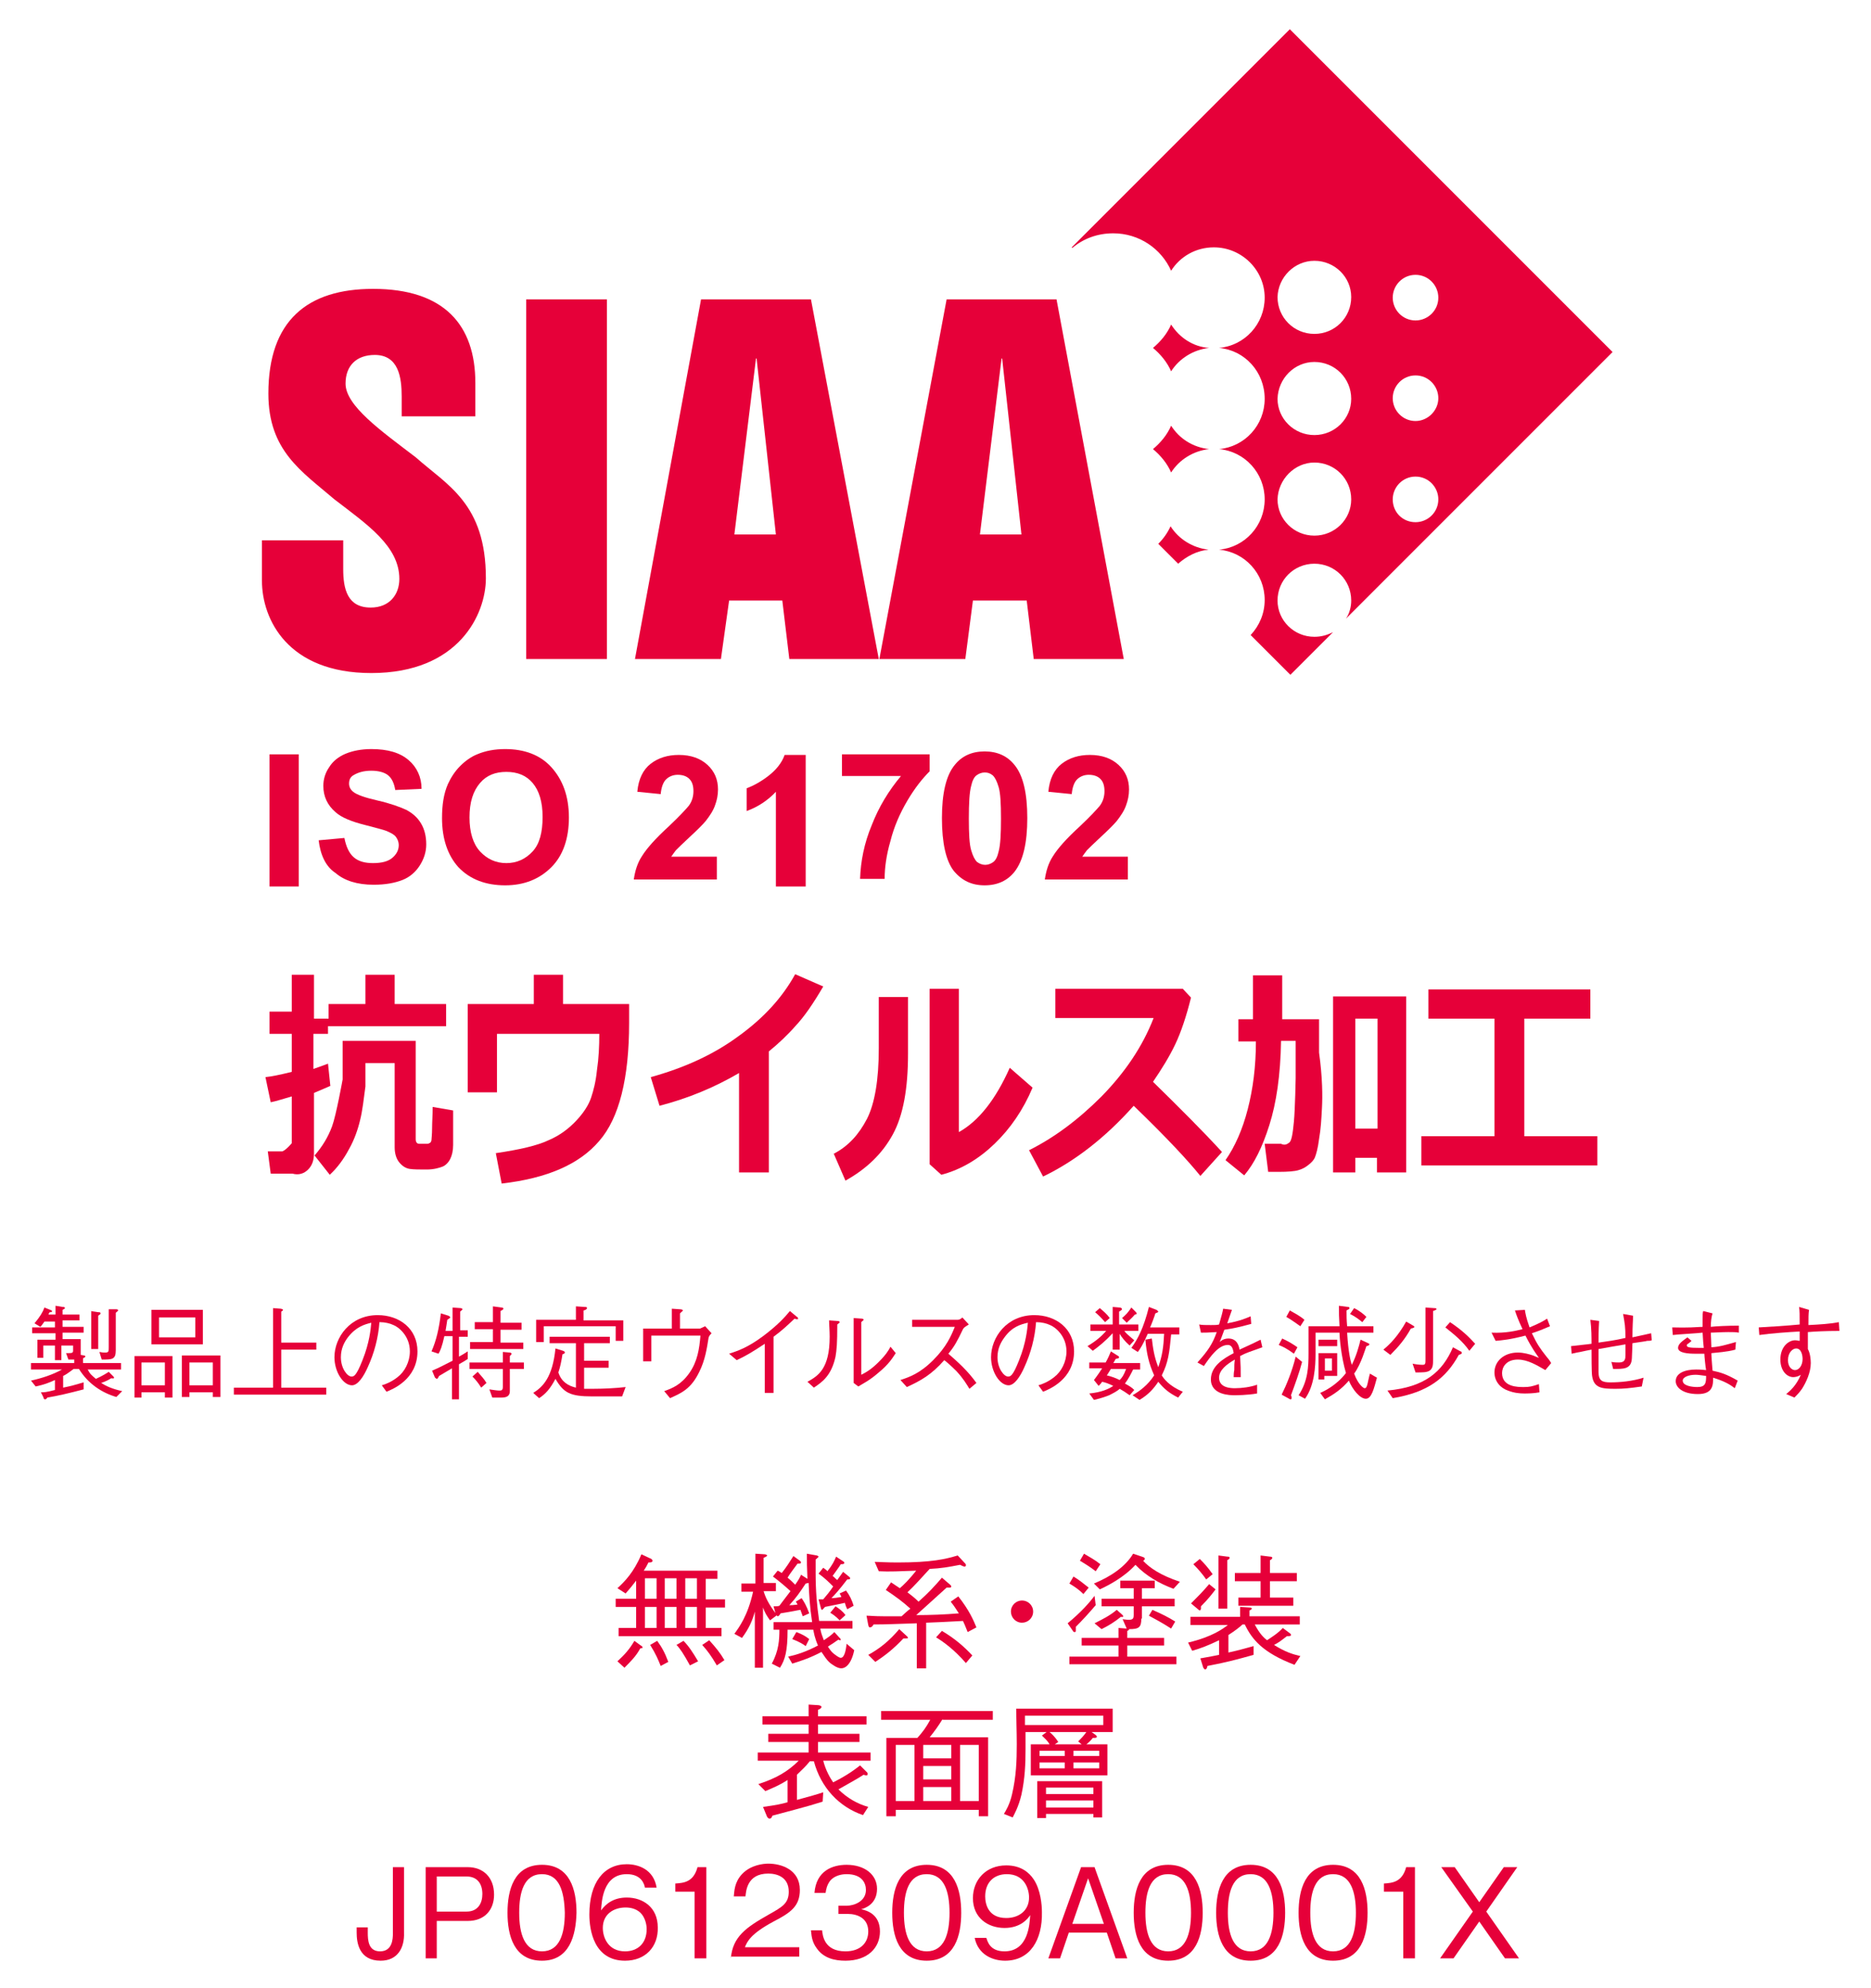 <?xml version="1.0" encoding="utf-8"?>
<!-- Generator: Adobe Illustrator 25.4.1, SVG Export Plug-In . SVG Version: 6.00 Build 0)  -->
<svg version="1.1" id="レイヤー_2" xmlns="http://www.w3.org/2000/svg" xmlns:xlink="http://www.w3.org/1999/xlink" x="0px"
	 y="0px" width="320px" height="340px" viewBox="0 0 320 340" style="enable-background:new 0 0 320 340;" xml:space="preserve">
<style type="text/css">
	.st0{fill:#E60039;}
	.st1{fill:#231815;}
	.st2{fill:url(#SVGID_1_);}
	.st3{fill:url(#SVGID_00000062187801599042673690000011279406365161925285_);}
	.st4{fill:url(#SVGID_00000067917565814469536640000001772806100942950017_);}
	.st5{fill:#FFFFFF;}
	.st6{fill:#B1B6B8;}
	.st7{fill:url(#SVGID_00000012473131123818538200000017920917290514733465_);}
	.st8{fill:url(#SVGID_00000153670297082182586580000000092142468817295526_);}
	.st9{fill:url(#SVGID_00000093880911053886871610000002576460221244111780_);}
	.st10{opacity:0.5;}
	.st11{fill:none;stroke:#231815;stroke-width:2.336;stroke-dasharray:6.339,4.754;}
	.st12{fill:none;stroke:#231815;stroke-width:2.336;stroke-dasharray:6.339,4.754;}
	.st13{fill:none;stroke:#231815;stroke-width:2.336;stroke-dasharray:6.338,4.753;}
	.st14{fill:none;stroke:#EA5550;stroke-width:3.417;}
	.st15{fill:#EA5550;}
	.st16{fill:#E50012;}
</style>
<g>
	<g>
		<g>
			<path class="st0" d="M46.1,151.6V129h5v22.6H46.1z"/>
			<path class="st0" d="M54.5,143.7l4.4-0.4c0.3,1.5,0.8,2.6,1.6,3.3c0.8,0.7,1.9,1,3.3,1c1.5,0,2.6-0.3,3.3-0.9
				c0.7-0.6,1.1-1.3,1.1-2.2c0-0.5-0.2-1-0.5-1.4c-0.3-0.4-0.9-0.7-1.6-1c-0.5-0.2-1.7-0.5-3.6-1c-2.4-0.6-4.1-1.3-5.1-2.2
				c-1.4-1.2-2.1-2.7-2.1-4.5c0-1.1,0.3-2.2,1-3.2c0.6-1,1.6-1.8,2.8-2.3c1.2-0.5,2.7-0.8,4.4-0.8c2.8,0,4.9,0.6,6.4,1.9
				c1.4,1.2,2.2,2.9,2.2,4.9l-4.5,0.2c-0.2-1.2-0.6-2-1.2-2.5c-0.6-0.5-1.6-0.8-2.9-0.8c-1.3,0-2.3,0.3-3.1,0.8
				c-0.5,0.3-0.7,0.8-0.7,1.4c0,0.5,0.2,1,0.7,1.4c0.6,0.5,2,1,4.2,1.5c2.2,0.5,3.8,1.1,4.9,1.6c1.1,0.6,1.9,1.3,2.5,2.3
				c0.6,1,0.9,2.2,0.9,3.6c0,1.3-0.4,2.5-1.1,3.6c-0.7,1.1-1.7,2-3,2.5c-1.3,0.5-2.9,0.8-4.9,0.8c-2.8,0-5-0.7-6.5-2
				C55.7,148.2,54.8,146.2,54.5,143.7z"/>
			<path class="st0" d="M75.6,139.9c0-2.3,0.3-4.2,1-5.8c0.5-1.1,1.2-2.2,2.1-3.1c0.9-0.9,1.9-1.6,2.9-2c1.4-0.6,3-0.9,4.8-0.9
				c3.3,0,6,1,7.9,3.1s3,4.9,3,8.6c0,3.6-1,6.5-3,8.5c-2,2-4.6,3.1-7.9,3.1c-3.3,0-6-1-8-3.1C76.6,146.3,75.6,143.5,75.6,139.9z
				 M80.3,139.8c0,2.5,0.6,4.5,1.8,5.8c1.2,1.3,2.7,2,4.5,2s3.3-0.7,4.5-2c1.2-1.3,1.7-3.3,1.7-5.9c0-2.6-0.6-4.5-1.7-5.8
				c-1.1-1.3-2.6-1.9-4.5-1.9c-1.9,0-3.4,0.6-4.5,1.9C80.9,135.3,80.3,137.2,80.3,139.8z"/>
			<path class="st0" d="M122.6,146.6v3.8h-14.2c0.2-1.4,0.6-2.8,1.4-4c0.8-1.3,2.3-3,4.6-5.1c1.8-1.7,2.9-2.9,3.4-3.5
				c0.6-0.8,0.8-1.7,0.8-2.5c0-0.9-0.2-1.6-0.7-2.1c-0.5-0.5-1.2-0.7-2-0.7c-0.8,0-1.5,0.3-2,0.8c-0.5,0.5-0.8,1.4-0.9,2.5l-4-0.4
				c0.2-2.2,1-3.8,2.3-4.8c1.3-1,2.9-1.5,4.8-1.5c2.1,0,3.7,0.6,4.9,1.7c1.2,1.1,1.8,2.5,1.8,4.2c0,1-0.2,1.9-0.5,2.7
				c-0.3,0.9-0.9,1.8-1.6,2.7c-0.5,0.6-1.4,1.5-2.7,2.7c-1.3,1.2-2.1,2-2.4,2.3c-0.3,0.4-0.6,0.8-0.8,1.1H122.6z"/>
			<path class="st0" d="M137.7,151.6h-5v-16.2c-1.4,1.5-3.1,2.6-5,3.3v-3.9c1.1-0.4,2.4-1.1,3.7-2.1c1.3-1,2.3-2.2,2.8-3.6h3.6
				V151.6z"/>
			<path class="st0" d="M144,132.8V129H159v2.9c-1.2,1.2-2.5,2.8-3.8,5c-1.3,2.2-2.3,4.5-2.9,6.9c-0.7,2.4-1,4.6-1,6.5h-4.2
				c0.1-3,0.7-6.1,2-9.2c1.2-3.1,2.9-5.9,5-8.4H144z"/>
			<path class="st0" d="M168.4,128.5c2.2,0,3.9,0.8,5.1,2.3c1.5,1.8,2.2,4.9,2.2,9.1c0,4.2-0.7,7.3-2.2,9.2
				c-1.2,1.5-2.9,2.3-5.1,2.3c-2.2,0-3.9-0.8-5.3-2.5c-1.3-1.7-2-4.7-2-9c0-4.2,0.7-7.3,2.2-9.1
				C164.5,129.3,166.2,128.5,168.4,128.5z M168.4,132.1c-0.5,0-1,0.2-1.4,0.5c-0.4,0.3-0.7,0.9-0.9,1.8c-0.3,1.1-0.4,3-0.4,5.6
				s0.1,4.4,0.4,5.4c0.3,1,0.6,1.6,1,2c0.4,0.3,0.9,0.5,1.4,0.5c0.5,0,1-0.2,1.4-0.5c0.4-0.3,0.7-0.9,0.9-1.8c0.3-1.1,0.4-3,0.4-5.6
				s-0.1-4.4-0.4-5.4c-0.3-1-0.6-1.6-1-2C169.3,132.2,168.9,132.1,168.4,132.1z"/>
			<path class="st0" d="M192.9,146.6v3.8h-14.2c0.2-1.4,0.6-2.8,1.4-4c0.8-1.3,2.3-3,4.6-5.1c1.8-1.7,2.9-2.9,3.4-3.5
				c0.6-0.8,0.8-1.7,0.8-2.5c0-0.9-0.2-1.6-0.7-2.1c-0.5-0.5-1.2-0.7-2-0.7c-0.8,0-1.5,0.3-2,0.8c-0.5,0.5-0.8,1.4-0.9,2.5l-4-0.4
				c0.2-2.2,1-3.8,2.3-4.8c1.3-1,2.9-1.5,4.8-1.5c2.1,0,3.7,0.6,4.9,1.7c1.2,1.1,1.8,2.5,1.8,4.2c0,1-0.2,1.9-0.5,2.7
				c-0.3,0.9-0.9,1.8-1.6,2.7c-0.5,0.6-1.4,1.5-2.7,2.7c-1.3,1.2-2.1,2-2.4,2.3c-0.3,0.4-0.6,0.8-0.8,1.1H192.9z"/>
		</g>
		<g>
			<path class="st0" d="M76.2,175.5H56.1v1.3h-2.5v6c0,0,2-0.7,2.5-0.9l0.4,3.8c-0.7,0.3-1.6,0.7-2.8,1.2v10.3c0,1.2-0.3,2.1-1,2.8
				s-1.6,1-2.7,0.7h-3.7l-0.5-3.8h2.5c0.7-0.3,1.6-1.4,1.6-1.4v-8c-1.4,0.4-2.6,0.8-3.6,1l-0.9-4.3c1-0.1,2.5-0.4,4.5-0.9v-6.5h-3.8
				v-3.8h3.8v-6.3h3.8v7.5h2.5v-2.5h6.3v-5h5v5h8.8V175.5z M77.5,195.8c0,1-0.2,1.8-0.5,2.4c-0.3,0.6-0.8,1.1-1.3,1.3
				S74.2,200,73,200c-1.3,0-2.2,0-2.9-0.1c-0.7-0.1-1.3-0.5-1.8-1.1c-0.5-0.6-0.8-1.5-0.8-2.6v-14.4h-5v4c-0.3,2.2-0.5,4.1-0.9,5.7
				c-0.4,1.7-1,3.4-1.9,5c-0.9,1.7-2,3.2-3.3,4.4l-2.6-3.3c1.3-1.5,2.3-3.1,3-5s1.8-8,1.8-8V178h12.5v16.8c0,0.5,0.2,0.8,0.6,0.8
				h1.4c0.2,0,0.3-0.1,0.5-0.2c0.1-0.1,0.2-0.3,0.2-0.5c0-0.2,0.1-0.9,0.1-1.9c0-1.1,0.1-2.3,0.1-3.7l3.5,0.6V195.8z"/>
			<path class="st0" d="M107.6,174.9c0,9.5-1.7,16.3-5.1,20.2c-3.4,4-8.9,6.4-16.7,7.3l-1-5.2c4.1-0.6,7.1-1.3,9-2.2
				c1.9-0.8,3.5-2,4.8-3.4c1.3-1.4,2.1-2.7,2.5-3.9s0.8-2.7,1-4.7c0.3-2,0.4-4.1,0.4-6.2H85v10h-5v-15.1h11.3v-5h5v5h11.3V174.9z"/>
			<path class="st0" d="M131.4,200.5h-5v-17c-4.1,2.4-8.6,4.3-13.6,5.6l-1.5-4.9c5.8-1.6,10.8-3.9,15-7c4.3-3.1,7.5-6.6,9.7-10.6
				l4.8,2.1c-1.7,2.9-3.2,5.1-4.7,6.7c-1.4,1.6-3,3.1-4.6,4.4V200.5z"/>
			<path class="st0" d="M155.3,180.2c0,5.9-0.8,10.5-2.6,13.8c-1.8,3.3-4.5,5.9-8.1,7.9l-2-4.6c2.5-1.3,4.3-3.3,5.7-6
				c1.3-2.6,2-6.6,2-12v-8.8h5V180.2z M176.6,186c-1.6,3.8-3.8,7-6.5,9.6c-2.7,2.6-5.7,4.4-9.1,5.3l-2-1.8v-30h5v24.5
				c3.4-1.9,6.3-5.6,8.7-11L176.6,186z"/>
			<path class="st0" d="M209,197l-3.7,4.1c-2-2.5-5.7-6.5-11.4-12c-4.9,5.5-10.1,9.5-15.5,12.1l-2.4-4.5c4.2-2.1,8.3-5.1,12.4-9.2
				c4-4.1,7-8.5,8.9-13.4l-16.8,0v-5h21.8l1.4,1.5c-0.8,3.2-1.7,5.9-2.7,8c-1,2.1-2.3,4.2-3.8,6.4C201.8,189.5,205.8,193.5,209,197z
				"/>
			<path class="st0" d="M219.1,178c-0.1,5.9-0.8,10.6-2,14.4c-1.2,3.8-2.6,6.6-4.3,8.6l-3.2-2.6c1.6-2.3,2.9-5.2,3.8-8.7
				s1.4-7.3,1.4-11.6h-3v-3.8h2.5v-7.5h5v7.5h6.3v5.7c0.6,4.3,0.6,7.5,0.5,9.4c-0.1,2-0.2,3.7-0.5,5.4c-0.2,1.6-0.5,2.6-0.7,3.1
				c-0.2,0.5-0.6,0.9-1.1,1.3c-0.5,0.4-1,0.7-1.7,0.9c-0.6,0.2-1.8,0.3-3.4,0.3c-0.5,0-1.1,0-1.8,0l-0.6-4.8h2.8
				c0.6,0.3,1,0.1,1.4-0.2c0.4-0.3,0.6-1.5,0.8-3.6c0.2-2.1,0.3-7.4,0.3-7.4V178H219.1z M235.6,198h-3.8v2.5h-3.8v-30.1h12.5v30.1
				h-5V198z M231.8,193h3.8v-18.8h-3.8V193z"/>
			<path class="st0" d="M273.2,199.3h-30.1v-5h12.5v-20.1h-11.3v-5H272v5h-11.3v20.1h12.5V199.3z"/>
		</g>
		<g>
			<path class="st0" d="M200.3,72.8c-0.7,1.6-1.8,2.9-3.1,4c1.3,1.1,2.4,2.4,3.1,4c1.4-2.2,3.8-3.7,6.5-4
				C204,76.5,201.7,75,200.3,72.8z"/>
			<path class="st0" d="M206.7,94c-2.7-0.3-5.1-1.8-6.5-4c-0.5,1.1-1.2,2.1-2.1,3l3.4,3.4C203,95.1,204.7,94.2,206.7,94z"/>
			<path class="st0" d="M200.3,55.5c-0.7,1.6-1.8,2.9-3.1,4c1.3,1.1,2.4,2.4,3.1,4c1.4-2.2,3.8-3.7,6.5-4
				C204,59.3,201.7,57.7,200.3,55.5z"/>
			<path class="st0" d="M224.8,79.1c3.5,0,6.3,2.8,6.3,6.3c0,3.4-2.8,6.2-6.3,6.2c-3.5,0-6.3-2.8-6.3-6.2
				C218.6,82,221.4,79.1,224.8,79.1z M224.8,61.9c3.5,0,6.3,2.8,6.3,6.3c0,3.4-2.8,6.2-6.3,6.2c-3.5,0-6.3-2.8-6.3-6.2
				C218.6,64.7,221.4,61.9,224.8,61.9z M224.8,44.6c3.5,0,6.3,2.8,6.3,6.2c0,3.5-2.8,6.3-6.3,6.3c-3.5,0-6.3-2.8-6.3-6.3
				C218.6,47.4,221.4,44.6,224.8,44.6z M242.1,81.5c2.2,0,3.9,1.8,3.9,3.9c0,2.2-1.8,3.9-3.9,3.9c-2.2,0-3.9-1.7-3.9-3.9
				C238.2,83.3,239.9,81.5,242.1,81.5z M242.1,64.2c2.2,0,3.9,1.8,3.9,3.9c0,2.1-1.8,3.9-3.9,3.9c-2.2,0-3.9-1.8-3.9-3.9
				C238.2,66,239.9,64.2,242.1,64.2z M242.1,47c2.2,0,3.9,1.8,3.9,3.9c0,2.2-1.8,3.9-3.9,3.9c-2.2,0-3.9-1.8-3.9-3.9
				C238.2,48.8,239.9,47,242.1,47z M224.8,108.9c-3.5,0-6.3-2.8-6.3-6.2c0-3.5,2.8-6.3,6.3-6.3c3.5,0,6.3,2.8,6.3,6.3
				c0,1.1-0.3,2.2-0.9,3.1l45.6-45.6L220.6,5l-37.3,37.3c0,0,0,0,0.1,0.1c1.9-1.6,4.3-2.5,7-2.5c4.4,0,8.2,2.6,9.9,6.4
				c1.5-2.4,4.2-4,7.3-4c4.8,0,8.7,3.9,8.7,8.6c0,4.5-3.4,8.2-7.8,8.6c4.4,0.4,7.8,4.1,7.8,8.7c0,4.5-3.4,8.2-7.8,8.6
				c4.4,0.4,7.8,4.1,7.8,8.6c0,4.5-3.4,8.2-7.8,8.6c4.4,0.4,7.8,4.1,7.8,8.6c0,2.3-0.9,4.4-2.4,6l6.8,6.8l7.3-7.3
				C227,108.6,226,108.9,224.8,108.9z"/>
			<g>
				<path class="st0" d="M58.7,92.6v4.7c0,3.4,0.7,6.6,4.7,6.6c3.2,0,4.9-2.2,4.9-4.9c0-5.6-5.5-9.3-11.1-13.6
					c-5.6-4.8-11.3-8.3-11.3-18.1c0-12.5,6.7-17.9,17.9-17.9c12.2,0,17.5,6.2,17.5,16.1v5.7H68.7v-3.4c0-3.2-0.5-7.1-4.6-7.1
					c-3.1,0-5,1.8-5,4.9c0,3.8,6.1,8.1,12,12.6c5.4,4.8,12,7.9,12,20.7c0,6.1-4.6,16.2-19.6,16.2c-14.3,0-18.7-9.2-18.7-15.8v-6.9
					H58.7z"/>
				<rect x="90" y="51.2" class="st0" width="13.8" height="61.5"/>
				<path class="st0" d="M125.6,91.4h7.1l-3.3-30.1h-0.1L125.6,91.4z M119.9,51.2h18.8l11.6,61.5h-15.3l-1.2-10h-9.1l-1.4,10h-14.7
					L119.9,51.2z"/>
				<path class="st0" d="M167.6,91.4h7.1l-3.3-30.1h-0.1L167.6,91.4z M161.9,51.2h18.8l11.5,61.5h-15.4l-1.2-10h-9.2l-1.3,10h-14.7
					L161.9,51.2z"/>
			</g>
		</g>
	</g>
	<g>
		<path class="st0" d="M120.7,274.8v3.6h2.7v1.4h-17.6v-1.4h3v-3.6h-3.5v-1.4h3.5v-3.1c-0.6,0.8-1.1,1.4-1.8,2.2l-1.4-0.9
			c1.2-1.1,2.8-2.7,4.1-5.8l1.5,0.7c0.1,0,0.4,0.2,0.4,0.4c0,0.3-0.4,0.3-0.7,0.3c-0.3,0.6-0.4,0.8-0.8,1.4h12.6v1.4h-2v3.5h3.3v1.4
			H120.7z M109.5,281.9c-0.7,1.3-1.6,2.2-2.7,3.3l-1.2-1.1c1.2-1.1,2.1-2.1,2.9-3.5l1.1,0.8c0.2,0.1,0.3,0.2,0.3,0.4
			C110,281.8,109.9,281.8,109.5,281.9z M112.3,269.9h-2v3.5h2V269.9z M112.3,274.8h-2v3.6h2V274.8z M113,284.9c-0.4-1-0.8-2-1.8-3.6
			l1.2-0.7c0.8,1.1,1.3,2,1.9,3.6L113,284.9z M115.7,269.9h-2v3.5h2V269.9z M115.7,274.8h-2v3.6h2V274.8z M118,284.8
			c-1.1-2-1.7-2.9-2.3-3.5l1.2-0.7c0.9,0.9,1.6,2,2.5,3.5L118,284.8z M119.2,269.9h-2v3.5h2V269.9z M119.2,274.8h-2v3.6h2V274.8z
			 M122.6,284.8c-1-1.7-1.6-2.5-2.5-3.5l1.2-0.8c1.1,1.2,1.9,2.2,2.6,3.4L122.6,284.8z"/>
		<path class="st0" d="M131.7,277.1c-0.5-0.7-0.9-1.3-1.2-2.2v10.3h-1.4v-9.6c-0.4,1.5-1,2.9-2.2,4.5l-1.3-0.7
			c0.8-1.1,2.3-3.1,3.2-7.2h-2v-1.4h2.4v-5.1l1.6,0.1c0.1,0,0.4,0.1,0.4,0.2c0,0.1-0.1,0.2-0.6,0.4v4.3h2.1v1.4h-2.1
			c0.3,1,0.8,2.2,2.3,4.1L131.7,277.1z M143.9,285.3c-0.7,0-1.5-0.6-1.9-0.9c-0.7-0.6-1-1.2-1.5-1.9c-1.9,1-3.4,1.5-5,2l-0.7-1.2
			c1.4-0.3,3-0.8,5.1-1.9c-0.6-1.4-0.7-2.2-0.8-2.7h-4.4c0,3.6-0.4,5.1-1.3,6.5l-1.4-0.7c1.2-2.2,1.3-4.1,1.3-5.8h-1v-1.3h6.6
			c-0.4-2.6-0.5-4.5-0.6-6.7c-0.2,0-0.3,0.1-0.5,0.1c-1,1.5-1.6,2.4-2.8,3.7c0.4,0,0.6,0,1.4-0.1c-0.1-0.2-0.2-0.4-0.3-0.5l1-0.6
			c0.4,0.6,0.8,1.2,1.3,2.6l-1.1,0.5c-0.1-0.2-0.1-0.3-0.4-1.1c-0.7,0.1-0.9,0.2-3.4,0.6c-0.1,0.2-0.3,0.5-0.5,0.5
			c-0.1,0-0.2-0.3-0.3-0.3l-0.4-1.4c0.6,0,0.7,0,1-0.1c0.4-0.5,0.5-0.7,1.9-2.5c-1.2-1.1-2.2-1.9-3-2.5l0.8-1
			c0.3,0.1,0.5,0.3,0.7,0.4c0.8-1,1.3-1.8,2-2.9l1.1,0.8c0.1,0.1,0.2,0.2,0.2,0.3c0,0.2-0.3,0.2-0.6,0.2c-0.5,0.7-1.3,1.7-1.7,2.4
			c0.4,0.3,0.9,0.8,1.3,1.2c0.5-0.7,0.8-1.2,1-1.7l1.1,0.7c-0.1-2.3-0.1-2.6-0.1-4.3l1.7,0.3c0.3,0.1,0.3,0.2,0.3,0.2
			c0,0.1-0.3,0.3-0.5,0.5c0,0.6,0,1.4,0,2.3c0,3,0.2,5.4,0.6,8.2h5.7v1.3h-5.5c0.1,0.7,0.3,1.2,0.6,2c0.9-0.6,1.3-0.9,1.8-1.4l1,1.1
			c0,0,0.1,0.1,0.1,0.2c0,0.1-0.1,0.1-0.1,0.1c-0.1,0-0.1,0-0.3-0.1c-0.2,0.1-1,0.7-1.2,0.8c-0.2,0.1-0.3,0.2-0.6,0.4
			c0.3,0.4,0.5,0.8,1,1.2c0.4,0.3,0.9,0.7,1.2,0.7c0.7,0,0.9-1.6,1-2.4l1.3,1.1C145.6,284.6,144.6,285.3,143.9,285.3z M137.8,281.5
			c-0.4-0.3-1-0.7-2.3-1.2l0.7-1.2c1.1,0.4,1.7,0.8,2.2,1.2L137.8,281.5z M144.9,275.2c-0.2-0.4-0.3-0.7-0.4-1.1
			c-1.3,0.3-2,0.4-3.4,0.7c-0.3,0.3-0.4,0.5-0.5,0.5c-0.1,0-0.2-0.2-0.2-0.3l-0.4-1.5c0.4,0,0.5,0,0.8,0c0.6-0.7,1.1-1.3,1.7-2.2
			c-0.7-0.7-1.4-1.4-2.5-2.2l0.8-1c0.5,0.4,0.6,0.4,0.7,0.6c0.9-1.1,1.2-1.8,1.5-2.5l1.2,0.8c0.2,0.1,0.2,0.2,0.2,0.3
			c0,0.1-0.1,0.2-0.6,0.2c-0.3,0.5-0.9,1.3-1.4,2c0.4,0.3,0.4,0.4,0.8,0.7c0.3-0.4,0.4-0.6,1-1.4l1.1,0.9c0,0,0.1,0.1,0.1,0.2
			c0,0.2-0.2,0.2-0.5,0.2c-1.3,1.7-2.1,2.6-2.7,3.2c0.6,0,1-0.1,1.7-0.2c-0.1-0.3-0.2-0.4-0.3-0.6l1.1-0.5c0.6,0.8,1,1.6,1.3,2.6
			L144.9,275.2z M143.6,277.1c-0.2-0.2-0.6-0.7-1.6-1.3l0.9-1.1c0.5,0.3,1.2,0.8,1.7,1.5L143.6,277.1z"/>
		<path class="st0" d="M165.5,279.1c-0.4-1-0.6-1.5-0.8-1.9c-1.7,0.1-5.9,0.3-6.3,0.3v7.8h-1.6v-7.7c-3.6,0.1-5,0.2-7.4,0.2
			c-0.1,0.2-0.3,0.5-0.6,0.5c-0.2,0-0.2-0.1-0.3-0.4l-0.3-1.6c0.6,0,1.3,0.1,2.9,0.1c0.9,0,2.5,0,3.1,0c0.2-0.2,1.2-1.1,1.5-1.3
			c-1.2-1.1-2.4-2-4.2-3.2l0.9-1.3c0,0,1.5,1,1.5,1c0.7-0.6,1.6-1.5,2.8-3c-2.9,0.1-4.5,0.2-6.4,0.1l-0.7-1.6c0.8,0,2,0.1,3.9,0.1
			c5.9,0,8.3-0.6,10.3-1.2l1.3,1.4c0.1,0.1,0.1,0.2,0.1,0.3c0,0.1-0.1,0.2-0.2,0.2c-0.2,0-0.4-0.1-0.8-0.3c-2.1,0.4-3.2,0.6-5.2,0.7
			c-1.3,1.4-2.6,2.9-3.8,4c0.4,0.3,1.2,0.9,1.9,1.6c1.7-1.5,2.7-2.6,4-4.1l1.4,1.2c0.1,0.1,0.2,0.2,0.2,0.3c0,0.2-0.2,0.2-0.4,0.2
			c-0.1,0-0.2,0-0.4,0c-0.8,0.7-4.5,4.1-5.2,4.7c2.4,0,4.9-0.1,7.3-0.3c-0.3-0.4-0.6-1-1.4-2l1.3-0.9c1.9,2.4,2.6,4.1,3.1,5.3
			L165.5,279.1z M154.5,280.2c-1.7,1.8-3.1,2.9-4.8,4l-1.2-1.2c2-1.1,3.6-2.4,5.3-4.4l1.3,1.2c0.1,0.1,0.2,0.2,0.2,0.3
			C155.3,280.2,154.8,280.2,154.5,280.2z M165.2,284.4c-2-2.3-3.8-3.6-5.1-4.4l1-1.1c2.2,1.3,3.8,2.7,5.2,4.2L165.2,284.4z"/>
		<path class="st0" d="M176.7,275.6c0,1.1-0.9,1.9-1.9,1.9c-1.1,0-1.9-0.9-1.9-1.9c0-1.1,0.9-1.9,1.9-1.9
			C175.8,273.7,176.7,274.5,176.7,275.6z"/>
		<path class="st0" d="M187.4,274.5c-1.2,1.4-2.2,2.5-3.4,3.7c0,0.3,0,0.5,0,0.6c0,0.2,0,0.3-0.2,0.3c-0.1,0-0.2,0-0.3-0.2l-0.9-1.3
			c2.3-1.9,3.7-3.5,4.6-4.7L187.4,274.5z M195.2,276.8c0,1.5-0.4,1.8-2.1,1.8c0,0.2-0.1,0.2-0.3,0.3v1.2h6.3v1.3h-6.3v1.9h8.4v1.3
			h-18.3v-1.3h8.4v-1.9h-6.3v-1.3h6.3v-1.7l1.4,0.1l-0.7-1.6c0.7,0.1,0.9,0.1,1.1,0.1c0.7,0,0.8-0.3,0.8-0.8v-1.5h-5.5v-1.3h5.5
			v-1.8h-2.3v-1.3h5.9v1.3h-2.2v1.8h5.6v1.3h-5.6V276.8z M183.6,269.6c1,0.6,1.7,1.2,2.6,1.9l-0.9,1.1c-0.7-0.7-1.4-1.2-2.4-1.8
			L183.6,269.6z M185.4,265.7c1,0.6,1.8,1,2.8,1.8l-0.8,1.2c-0.9-0.7-1.7-1.2-2.7-1.8L185.4,265.7z M187.1,270.8
			c2.9-1.2,5.4-2.9,6.7-5.1l1.5,0.5c0.2,0.1,0.5,0.1,0.5,0.4c0,0.1-0.2,0.3-0.3,0.3c1.1,1.2,3,2.5,6.3,3.6l-1.1,1.2
			c-2.4-0.9-4.7-2.2-6.5-4.1c-2,2.2-4.8,3.6-6.1,4.2L187.1,270.8z M187.2,277.6c1.4-0.7,2.6-1.3,3.8-2.3l0.9,0.8
			c0.1,0.1,0.2,0.2,0.2,0.3c0,0.2-0.3,0.1-0.4,0.1c-1.1,0.9-2.1,1.5-3.3,2.1L187.2,277.6z M197.1,275.3c1.6,0.7,2.8,1.3,3.9,2
			l-0.7,1.2c-1.7-1.1-2.9-1.7-3.8-2.2L197.1,275.3z"/>
		<path class="st0" d="M214.6,277.8c0.9,1.7,1.6,2.3,2.1,2.7c0.6-0.4,1.9-1.2,2.7-2.1l1.2,0.9c0,0,0.2,0.1,0.2,0.3
			c0,0.2-0.3,0.2-0.7,0.2c-0.9,0.7-1.4,1.1-2.2,1.5c1.9,1.2,3.2,1.6,4.5,1.9l-1,1.5c-5.5-2.1-7.3-4.4-8.5-6.9h-0.4
			c-0.4,0.4-1.3,1.1-2.4,1.8v3c1.9-0.4,3.5-0.9,4.3-1.1v1.5c-2.9,0.8-4.3,1.2-7.9,1.9c0,0.1-0.1,0.6-0.4,0.6c-0.1,0-0.2-0.2-0.3-0.3
			l-0.5-1.6c1.1-0.2,2.8-0.5,3.2-0.6v-2.5c-2.1,1-3.2,1.4-4.6,1.8l-0.7-1.4c4.2-1,6-2.4,6.8-3h-6.4v-1.4h8.5v-1.7l1.6,0.1
			c0.1,0,0.4,0,0.4,0.2c0,0.1-0.3,0.3-0.4,0.3v1h8.6v1.4H214.6z M205.4,274.7c0,0.1,0,0.3,0,0.4s-0.1,0.3-0.2,0.3
			c-0.1,0-0.2-0.1-0.3-0.2l-1.2-1c1.2-1.2,2.1-2.1,3.1-3.3l1.1,0.9C207.3,272.6,206.6,273.5,205.4,274.7z M206.3,270.1
			c-0.7-1-1.4-1.8-2.2-2.6l1.1-0.9c0.6,0.6,1.3,1.3,2.2,2.6L206.3,270.1z M209.9,266.8v8.3h-1.5V266l1.5,0.2c0.2,0,0.4,0,0.4,0.2
			C210.3,266.6,210.1,266.7,209.9,266.8z M217.2,270.4v2.8h4v1.4h-9.4v-1.4h3.8v-2.8h-4.4V269h4.4v-3l1.6,0.2c0.3,0,0.4,0.1,0.4,0.2
			c0,0.2-0.3,0.4-0.4,0.4v2.2h4.6v1.4H217.2z"/>
		<path class="st0" d="M134.7,304.4c-1.4,0.9-2.4,1.3-3.8,1.9l-1.2-1.2c3.1-1,5.1-2.2,6.9-4h-7v-1.4h8.7v-1.8h-6.9v-1.4h6.9v-1.6
			h-7.9v-1.4h7.9v-2l1.6,0.1c0.2,0,0.6,0.1,0.6,0.3s-0.3,0.4-0.6,0.5v1.1h8.3v1.4h-8.3v1.6h7.1v1.4h-7.1v1.8h9v1.4h-8.1
			c0.4,1.6,1.2,3,1.7,3.7c1.6-0.8,3.1-1.7,4.6-2.9l1.2,1.2c0.1,0.1,0.1,0.2,0.1,0.3c0,0.2-0.1,0.2-0.3,0.2c-0.1,0-0.1,0-0.4-0.1
			c-0.6,0.4-1.3,0.8-2,1.2c-1.2,0.7-1.8,1-2.3,1.3c1.5,1.5,3.3,2.5,5.1,3l-0.9,1.4c-4.1-1.4-7.2-4.7-8.4-9.2h-0.7
			c-0.7,0.9-1.3,1.4-2.2,2.3v4.3c2.2-0.6,3.3-0.9,4.5-1.3l-0.1,1.6c-2.8,0.9-5.7,1.6-8.6,2.4c-0.1,0.3-0.2,0.5-0.5,0.5
			c-0.2,0-0.3-0.2-0.4-0.3l-0.7-1.7c2.2-0.3,3.2-0.5,4.2-0.8V304.4z"/>
		<path class="st0" d="M161.2,294c-0.8,1.3-1.4,2.1-2.2,3.1h10v13.5h-1.6v-1.1h-14.2v1.1h-1.6v-13.4h5.3c0.9-1,1.5-1.8,2.2-3.1h-8.4
			v-1.5h19.1v1.5H161.2z M156.4,298.4h-3.2v9.6h3.2V298.4z M162.7,298.4h-4.8v2.3h4.8V298.4z M162.7,302h-4.8v2.3h4.8V302z
			 M162.7,305.6h-4.8v2.4h4.8V305.6z M167.4,298.4h-3.2v9.6h3.2V298.4z"/>
		<path class="st0" d="M186.7,296.2l0.7,0.5c0.1,0.1,0.2,0.2,0.2,0.3c0,0.2-0.3,0.2-0.7,0.2c-0.3,0.4-0.7,0.8-1.1,1.1h3.6v5.3h-13.1
			v-5.3h3.2c-0.3-0.6-0.9-1.1-1.3-1.5l0.8-0.6h-3.6c0,1.1,0,2,0,2.9c0,2.6-0.1,5-0.7,7.8c-0.5,2.1-1.2,3.3-1.5,3.9l-1.5-0.6
			c0.3-0.5,1-1.6,1.4-3.4c0.7-3,0.8-5.7,0.8-8.5c0-2.2-0.1-4.7-0.1-6.1h16.5v4H186.7z M188.8,293.4h-13.5c0,0.4,0,0.6,0,1.6h13.4
			V293.4z M187,310.8v-0.6h-8.1v0.7h-1.5v-6.3h11.1v6.2H187z M182.1,299.4h-4.3v0.9h4.3V299.4z M182.1,301.4h-4.3v1h4.3V301.4z
			 M187,305.7h-8.1v1.1h8.1V305.7z M187,307.9h-8.1v1.2h8.1V307.9z M179.5,296.2c0.4,0.3,1,0.9,1.5,1.7l-0.6,0.4h4.6l-0.6-0.5
			c0.6-0.6,0.9-0.9,1.4-1.6H179.5z M188,299.4h-4.4v0.9h4.4V299.4z M188,301.4h-4.4v1h4.4V301.4z"/>
		<path class="st0" d="M65.1,335.3c-3.7,0-4.1-3.1-4.1-4.8v-0.9h1.9v0.9c0,1.3,0.1,3.2,2.1,3.2c2.1,0,2.2-2.1,2.2-3.1v-11.3h1.9
			v11.2C69.2,333.1,68,335.3,65.1,335.3z"/>
		<path class="st0" d="M80,328.5h-5.3v6.4h-1.9v-15.6H80c2.6,0,4.5,1.7,4.5,4.7C84.5,326.6,82.9,328.5,80,328.5z M79.8,320.9h-5.1v6
			h5.1c2,0,2.7-1.5,2.7-3C82.5,322.1,81.6,320.9,79.8,320.9z"/>
		<path class="st0" d="M92.7,335.3c-4.8,0-5.9-4.3-5.9-8.2s1.1-8.2,5.9-8.2s5.9,4.3,5.9,8.2C98.5,331,97.4,335.3,92.7,335.3z
			 M92.7,320.5c-3.1,0-3.9,3.1-3.9,6.6c0,3.6,0.9,6.6,3.9,6.6c3,0,3.9-3,3.9-6.6C96.5,323.5,95.7,320.5,92.7,320.5z"/>
		<path class="st0" d="M106.9,335.3c-5.3,0-6.1-5.2-6.1-7.9c0-5.5,2.5-8.6,6.4-8.6c2,0,4.6,0.9,5.1,4h-2c-0.1-0.6-0.6-2.3-3.1-2.3
			c-4.1,0-4.3,4.7-4.4,6.2c0.8-1.1,2.1-2.2,4.4-2.2c2.8,0,5.3,1.7,5.3,5.1C112.6,332.9,110.4,335.3,106.9,335.3z M109.8,327.4
			c-0.7-0.9-1.8-1.2-2.8-1.2c-2,0-3.9,1.1-3.9,3.5c0,1.6,0.9,4,3.8,4c2.2,0,3.7-1.4,3.7-3.8C110.6,329.2,110.4,328.2,109.8,327.4z"
			/>
		<path class="st0" d="M118.8,334.9v-11.4h-3.3v-1.4c1.4-0.1,3.1-0.2,3.8-2.8h1.5v15.6H118.8z"/>
		<path class="st0" d="M125,334.9c0.3-3.7,2.6-5.3,6.5-7.5c2.3-1.3,3.4-1.9,3.4-3.9c0-2.5-2-3.1-3.5-3.1c-3.7,0-3.8,3.1-3.9,3.9h-2
			c0.1-0.9,0.1-2.4,1.4-3.8c1.5-1.6,3.7-1.8,4.5-1.8c2.2,0,5.4,1,5.4,4.5c0,2.8-1.6,3.9-4.5,5.4c-3.9,2.1-4.5,3.4-4.9,4.4h9.3v1.6
			H125z"/>
		<path class="st0" d="M144.6,335.3c-1.8,0-3.7-0.4-4.9-2.1c-0.9-1.2-0.9-2.3-1-3.1h1.9c0.1,0.8,0.3,3.6,4,3.6
			c2.6,0,3.9-1.5,3.9-3.4c0-2.3-1.9-3-3.5-3h-1.6v-1.4h1.4c1.2,0,3.3-0.7,3.3-2.7c0-1.2-0.7-2.7-3.3-2.7c-1,0-2.1,0.3-2.8,1.1
			c-0.6,0.8-0.7,1.5-0.8,2.1h-1.9c0.3-3.8,3.1-4.8,5.5-4.8c3.1,0,5.2,1.7,5.2,4.1c0,2.6-2,3.3-2.7,3.5c0.9,0.2,3.2,0.8,3.2,3.8
			C150.5,333.1,148.4,335.3,144.6,335.3z"/>
		<path class="st0" d="M158.5,335.3c-4.8,0-5.9-4.3-5.9-8.2s1.1-8.2,5.9-8.2s5.9,4.3,5.9,8.2C164.4,331,163.3,335.3,158.5,335.3z
			 M158.5,320.5c-3.1,0-3.9,3.1-3.9,6.6c0,3.6,0.9,6.6,3.9,6.6c3,0,3.9-3,3.9-6.6C162.4,323.5,161.5,320.5,158.5,320.5z"/>
		<path class="st0" d="M171.9,335.3c-2.1,0-4.6-1-5.2-3.9h2c0.2,0.6,0.6,2.3,3.1,2.3c4.1,0,4.3-4.7,4.4-6.2
			c-0.4,0.6-1.6,2.2-4.4,2.2c-2.8,0-5.4-1.7-5.4-5.1c0-3.1,2.2-5.6,5.7-5.6c2.5,0,3.9,1.2,4.7,2.4c1.2,1.8,1.4,4.4,1.4,5.6
			C178.3,331.7,176.2,335.3,171.9,335.3z M172.2,320.5c-2.2,0-3.7,1.4-3.7,3.8c0,1.3,0.5,3.7,3.6,3.7c2.2,0,3.9-1.3,3.9-3.5
			C176,323,175.2,320.5,172.2,320.5z"/>
		<path class="st0" d="M190.8,334.9l-1.5-4.4h-6.5l-1.5,4.4h-2l5.6-15.6h2.3l5.6,15.6H190.8z M186.1,321.2l-2.7,7.8h5.4L186.1,321.2
			z"/>
		<path class="st0" d="M199.8,335.3c-4.8,0-5.9-4.3-5.9-8.2s1.1-8.2,5.9-8.2s5.9,4.3,5.9,8.2C205.7,331,204.6,335.3,199.8,335.3z
			 M199.8,320.5c-3.1,0-3.9,3.1-3.9,6.6c0,3.6,0.9,6.6,3.9,6.6c3,0,3.9-3,3.9-6.6C203.7,323.5,202.8,320.5,199.8,320.5z"/>
		<path class="st0" d="M213.9,335.3c-4.8,0-5.9-4.3-5.9-8.2s1.1-8.2,5.9-8.2s5.9,4.3,5.9,8.2C219.8,331,218.7,335.3,213.9,335.3z
			 M213.9,320.5c-3.1,0-3.9,3.1-3.9,6.6c0,3.6,0.9,6.6,3.9,6.6c3,0,3.9-3,3.9-6.6C217.8,323.5,216.9,320.5,213.9,320.5z"/>
		<path class="st0" d="M228,335.3c-4.8,0-5.9-4.3-5.9-8.2s1.1-8.2,5.9-8.2s5.9,4.3,5.9,8.2C233.9,331,232.8,335.3,228,335.3z
			 M228,320.5c-3.1,0-3.9,3.1-3.9,6.6c0,3.6,0.9,6.6,3.9,6.6c3,0,3.9-3,3.9-6.6C231.9,323.5,231,320.5,228,320.5z"/>
		<path class="st0" d="M240,334.9v-11.4h-3.3v-1.4c1.4-0.1,3.1-0.2,3.8-2.8h1.5v15.6H240z"/>
		<path class="st0" d="M257.4,334.9l-4.4-6.3l-4.4,6.3h-2.3l5.6-8l-5.4-7.6h2.3l4.2,6l4.2-6h2.3l-5.3,7.6l5.6,8H257.4z"/>
	</g>
	<g>
		<path class="st0" d="M5.9,226.3c1-1.2,1.4-1.9,1.7-2.7l1,0.4c0.2,0.1,0.3,0.1,0.3,0.2c0,0.2-0.1,0.2-0.4,0.2
			c-0.2,0.3-0.2,0.3-0.2,0.4h1.2v-1.5l1.2,0.2c0.2,0,0.4,0,0.4,0.2c0,0.1-0.2,0.2-0.4,0.3v0.8h2.9v1h-2.9v1.1h3.6v1h-3.6v1.1h3.1
			v2.1c0,0.3,0,0.4,0,0.6l0.6,0.1c0.1,0,0.2,0.1,0.2,0.2c0,0.1-0.3,0.2-0.4,0.3v0.8h6.5v1.1h-5.7c0.4,0.8,0.7,1,1.4,1.6
			c1.1-0.5,1.9-1,2.2-1.2l0.7,0.7c0.2,0.2,0.2,0.2,0.2,0.3c0,0.2-0.2,0.1-0.5,0.1c-0.3,0.2-0.8,0.5-1.7,0.8c0.8,0.5,1.8,1,3.6,1.4
			l-1,1c-2.4-0.7-4.8-2.2-6.4-4.8h-0.9c-1.2,0.9-1.4,1-1.8,1.2v2c1.5-0.3,2.1-0.5,3.5-0.9l0,1.2c-2.7,0.7-4.4,1.1-6.2,1.4
			c-0.2,0.3-0.3,0.3-0.4,0.3c-0.2,0-0.2-0.1-0.3-0.4L7,238.1c0.5,0,0.9,0,2.4-0.4v-1.7c-1.1,0.5-1.9,0.8-3.3,1.1l-0.8-1
			c1.8-0.4,3.7-1,5.3-1.9H5.3v-1.1h7.4v-0.6c-0.3,0-0.5,0-1,0l-0.4-1.1c1.1,0,1.2,0,1.2-0.5v-0.8h-2v2.5H9.4v-2.5h-2v2.1h-1v-3.1
			h3.1v-1.1H5.5v-1h3.9V226H7.6c-0.3,0.4-0.4,0.6-0.7,0.9L5.9,226.3z M15.5,224.2l1.3,0.2c0.2,0,0.4,0,0.4,0.2s-0.2,0.2-0.4,0.4v5.7
			h-1.2V224.2z M19.8,223.9c0.2,0,0.4,0,0.4,0.2c0,0.1-0.2,0.2-0.4,0.4v6.4c0,1.6-0.6,1.6-2.4,1.6l-0.4-1.3c0.5,0.1,0.7,0.1,1,0.1
			c0.6,0,0.6-0.2,0.6-1v-6.4L19.8,223.9z"/>
		<path class="st0" d="M28.2,239v-0.9h-4v0.9H23v-7.1h6.5v7.1H28.2z M28.2,236.9V233h-4v3.9H28.2z M25.9,229.9V224h8.8v5.9H25.9z
			 M33.4,228.7v-3.4h-6.2v3.4H33.4z M36.4,238.9v-0.8h-4v0.8h-1.3v-7.1h6.6v7.1H36.4z M36.4,236.9V233h-4v3.9H36.4z"/>
		<path class="st0" d="M40,238.5v-1.2h6.7v-13.6l1.3,0.1c0.1,0,0.4,0.1,0.4,0.2c0,0.1-0.1,0.2-0.3,0.3v5.3h6v1.2h-6v6.5h7.7v1.2H40z
			"/>
		<path class="st0" d="M65.3,236.9c0.7-0.2,1.7-0.6,2.7-1.4c1.2-0.9,2.1-2.6,2.1-4.4c0-2.7-2-4.2-2.8-4.5c-0.6-0.3-1.5-0.5-2.4-0.5
			c-0.2,2.7-0.9,5.3-2,7.7c-0.7,1.6-1.7,3.1-2.7,3.1c-1.5,0-3-2.3-3-4.8c0-3.4,2.7-7.2,7.4-7.2c3.7,0,6.8,2.3,6.8,6.2
			c0,4.8-4.3,6.5-5.3,6.9L65.3,236.9z M59.5,228.7c-0.6,0.8-1.2,1.9-1.2,3.4c0,1.9,1.1,3.3,1.8,3.3c0.4,0,0.8,0,1.9-2.8
			c1.2-3,1.4-5.3,1.5-6.4C62.3,226.5,60.9,226.9,59.5,228.7z"/>
		<path class="st0" d="M78.5,228.5v3.5c0.7-0.4,0.9-0.5,1.5-0.9v1.3c-0.6,0.4-0.8,0.5-1.5,0.9v6h-1.2v-5.3c-0.7,0.4-1.5,0.9-2.2,1.3
			c-0.2,0.4-0.3,0.5-0.4,0.5s-0.2-0.2-0.3-0.2l-0.5-1.2c1.2-0.5,2.3-1.1,3.5-1.7v-4.2h-1.4c-0.4,1.8-0.7,2.5-1,3l-1.2-0.4
			c0.8-1.8,1.3-3.9,1.6-6.5l1.3,0.4c0.2,0.1,0.3,0.2,0.3,0.3c0,0.1-0.1,0.1-0.5,0.4c-0.1,0.6-0.2,1.4-0.3,1.9h1.2v-4l1.4,0.1
			c0.1,0,0.3,0.1,0.3,0.2c0,0.1-0.2,0.2-0.4,0.4v3.2H80v1.1H78.5z M87.2,234.2v3.7c0,0.8-0.5,1.1-1.4,1.1h-1.6l-0.5-1.4
			c0.7,0.1,1.3,0.2,1.7,0.2c0.3,0,0.6,0,0.6-0.6v-3.1h-5.7v-1.1h5.7v-1.8l1.2,0.1c0.1,0,0.3,0.1,0.3,0.2c0,0.1-0.1,0.2-0.3,0.4v1.1
			h2.4v1.1H87.2z M80.4,230.6v-1.1h3.9v-2.2h-3.1v-1.2h3.1v-2.7l1.5,0.2c0.2,0,0.3,0.1,0.3,0.2c0,0.1-0.1,0.2-0.5,0.4v2h3.6v1.2
			h-3.6v2.2h3.9v1.1H80.4z M82.3,237.3c-0.5-0.8-0.9-1.3-1.5-1.9l0.9-0.8c0.6,0.7,1.1,1.2,1.5,1.9L82.3,237.3z"/>
		<path class="st0" d="M106.4,238.8h-5.1c-3.8,0-4.9-0.6-6.3-3c-0.9,1.7-1.7,2.6-2.8,3.3l-1-0.9c1.6-1,3.3-2.6,3.8-7.6l1.3,0.4
			c0.2,0.1,0.3,0.1,0.3,0.3c0,0.2-0.2,0.2-0.4,0.3c-0.2,1.3-0.4,2.2-0.7,3.1c0.5,1.6,1.7,2.3,3,2.6v-7.6H94v-1.1h10.3v1.1h-4.4v3
			h4.2v1.2h-4.2v3.6c0.3,0,0.6,0,1.4,0c1.8,0,4-0.1,5.7-0.3L106.4,238.8z M105.3,229.2v-2.4H93v2.7h-1.3v-3.8h6.8v-2.3l1.5,0.1
			c0.2,0,0.4,0,0.4,0.2c0,0.2-0.4,0.4-0.6,0.4v1.7h6.8v3.5H105.3z"/>
		<path class="st0" d="M114.9,223.8l1.4,0.1c0.3,0,0.5,0.1,0.5,0.2c0,0.1-0.1,0.1-0.5,0.5v2.6h3.4c0.1,0,0.2-0.1,0.9-0.4l1.1,1.2
			c-0.4,0.4-0.4,0.5-0.5,0.7c-0.3,1.9-0.6,3.9-1.6,5.9c-1.4,2.9-3,3.6-5,4.5l-1-1.2c1.4-0.5,2.9-1.1,4.3-3.1c1.4-2,1.7-4.1,1.9-6.4
			h-8.4v4.4H110v-5.6h4.9V223.8z"/>
		<path class="st0" d="M130.8,238.4v-8.6c-2.1,1.4-3.3,2.1-4.8,2.8l-1.3-1.1c1.5-0.5,3.1-1,5.8-3c2.4-1.8,3.7-3.2,4.6-4.3l1.2,1
			c0.1,0,0.2,0.2,0.2,0.3c0,0.1,0,0.1-0.2,0.1c-0.1,0-0.2,0-0.4-0.1c-1.5,1.4-2,1.9-3.6,3.1v9.6H130.8z"/>
		<path class="st0" d="M138.1,236.3c1.8-1,3.8-2.2,3.8-7.7c0-1.1-0.1-2.1-0.1-2.8l1.4,0.1c0.1,0,0.4,0,0.4,0.2c0,0.1,0,0.1-0.4,0.4
			c0,3.3-0.1,4.3-0.3,5.5c-0.7,3.2-2.2,4.3-3.7,5.3L138.1,236.3z M146,225.4l1.4,0.1c0.2,0,0.3,0.1,0.3,0.2s-0.1,0.1-0.4,0.4v9
			c0.8-0.4,1.7-0.9,3-2.2c1.2-1.2,1.7-2,2-2.6l0.9,1.1c-0.6,0.9-1.2,1.9-2.9,3.3c-1.6,1.4-2.7,1.9-3.5,2.4l-0.8-0.6V225.4z"/>
		<path class="st0" d="M165.7,226.5c-0.8,0.5-0.8,0.5-1,0.8c-1,2.1-1.5,3-2.5,4.2c1.6,1.4,3.3,2.9,4.8,5l-1.2,1
			c-0.5-0.8-1-1.7-2.2-3c-1-1-1.7-1.6-2.1-1.9c-2.2,2.5-4,3.5-6.4,4.6l-1.1-1.2c1.5-0.5,3.3-1.1,5.6-3.4s3.1-4.2,3.7-5.7H156v-1.2
			h7.8c0.3,0,0.6-0.2,0.8-0.4L165.7,226.5z"/>
		<path class="st0" d="M177.6,236.9c0.7-0.2,1.7-0.6,2.7-1.4c1.2-0.9,2.1-2.6,2.1-4.4c0-2.7-2-4.2-2.8-4.5c-0.6-0.3-1.5-0.5-2.4-0.5
			c-0.2,2.7-0.9,5.3-2,7.7c-0.7,1.6-1.7,3.1-2.7,3.1c-1.5,0-3-2.3-3-4.8c0-3.4,2.7-7.2,7.4-7.2c3.7,0,6.8,2.3,6.8,6.2
			c0,4.8-4.3,6.5-5.3,6.9L177.6,236.9z M171.8,228.7c-0.6,0.8-1.2,1.9-1.2,3.4c0,1.9,1.1,3.3,1.8,3.3c0.4,0,0.8,0,1.9-2.8
			c1.2-3,1.4-5.3,1.5-6.4C174.5,226.5,173.1,226.9,171.8,228.7z"/>
		<path class="st0" d="M192.3,227.6c0.2,0.3,0.5,0.6,1.7,1.6l-0.8,0.9c-0.9-0.8-1.4-1.5-1.7-2v2.7h-1.2v-2.8c-1.3,1.4-2.3,2.2-3.4,3
			l-0.9-0.8c1.5-0.9,2.4-1.7,3.2-2.6h-2.7v-1.1h3.8v-3l1.2,0.1c0.3,0,0.4,0.2,0.4,0.3c0,0.1-0.3,0.3-0.5,0.4v2.2h3.3v1.1H192.3z
			 M187.1,236c0.2-0.3,0.5-0.6,1.4-2h-2.2V233h2.8c0.4-0.7,0.7-1.4,0.9-1.9l1.1,0.7c0.2,0.1,0.3,0.2,0.3,0.3c0,0.2-0.2,0.2-0.6,0.3
			c-0.2,0.4-0.2,0.4-0.4,0.7h4.6v1.1h-1.2c-0.4,0.8-0.8,1.6-1.4,2.4c0.7,0.4,1.1,0.6,1.6,1.1l-0.8,0.9c-0.7-0.5-1-0.7-1.7-1.1
			c-0.4,0.4-1.2,0.8-1.8,1.1c-0.5,0.2-1.3,0.5-2.6,0.8l-0.8-1.1c2.1-0.2,3.4-0.8,4.1-1.3c-0.8-0.4-1.4-0.6-1.9-0.7
			c-0.2,0.3-0.3,0.4-0.6,0.7L187.1,236z M188.1,223.7c0.7,0.6,1.2,1,1.7,1.7l-0.8,0.7c-0.7-0.8-1.1-1.2-1.7-1.7L188.1,223.7z
			 M190,234.1c-0.4,0.6-0.4,0.7-0.7,1.1c0.8,0.2,1.4,0.4,2.2,0.8c0.4-0.4,0.7-0.8,1.1-1.9H190z M191.9,225.4c0.6-0.5,1-0.9,1.6-1.8
			l0.7,0.7c0.1,0.1,0.2,0.2,0.2,0.3c0,0.2-0.2,0.2-0.3,0.2c-0.5,0.6-0.9,0.9-1.4,1.4L191.9,225.4z M201.5,239
			c-1.6-0.8-2.4-1.5-3.4-2.7c-0.8,1.2-1.7,2.2-3.2,3.1l-1.2-0.8c1.2-0.7,2.6-1.7,3.7-3.4c-0.9-2-1.3-3.7-1.5-6.1l1.1-0.2
			c0.2,1.7,0.4,3.1,1.1,4.9c0.7-2,0.9-3.5,1-5.7h-2.8c-0.8,1.8-1.3,2.6-1.7,3.1l-1.1-0.7c1.1-1.5,2.1-3.4,3-7l1.3,0.5
			c0.1,0.1,0.3,0.2,0.3,0.3s-0.2,0.2-0.5,0.3c-0.1,0.4-0.7,2-0.9,2.4h5v1.2h-1.4c-0.3,3.2-0.5,4.8-1.6,7c0.3,0.5,1.2,1.8,3.6,2.8
			L201.5,239z"/>
		<path class="st0" d="M215,238.3c-1.7,0.3-3.6,0.3-3.9,0.3c-0.6,0-4,0-4-2.7c0-2.3,2.2-3.6,3.9-4.5c-0.1-0.5-0.2-1.4-1-1.4
			c-1.6,0-3,2-4.1,3.6l-1.1-0.6c1.8-2,2.6-3.2,3.3-5.2c-1.5,0.1-2.2,0.1-2.7,0.1l-0.3-1.4c0.5,0.1,1.1,0.1,2,0.1c0.7,0,1,0,1.4-0.1
			c0.4-1.4,0.6-2.1,0.7-2.7l1.5,0.2c-0.2,0.6-0.4,1.1-0.8,2.3c2.2-0.4,3.3-0.9,4-1.2l0.1,1.3c-2.2,0.6-3.2,0.8-4.6,1
			c-0.5,1.4-0.6,1.6-0.8,2.1c0.2-0.2,0.7-0.6,1.5-0.6c1.5,0,1.8,1.3,1.9,1.9c2.2-1,2.6-1.2,3.6-1.7l0.3,1.3
			c-2.2,0.8-2.7,0.9-3.8,1.5c0.1,1.8,0.1,2.2,0.1,3.6h-1.2c0-0.2,0-0.8,0.1-1.2c0-0.7,0-1.2,0.1-1.8c-1.4,0.8-2.7,1.8-2.7,3.1
			c0,1.7,1.9,1.8,2.7,1.8c1.2,0,2.7-0.2,3.8-0.6L215,238.3z"/>
		<path class="st0" d="M221.3,231.5c-1.2-0.9-1.9-1.2-2.6-1.5l0.6-1.1c1.1,0.5,1.9,1,2.6,1.5L221.3,231.5z M220.8,238.6
			c0.1,0.2,0.1,0.3,0.1,0.5s-0.1,0.2-0.2,0.2c-0.1,0-0.2-0.1-0.4-0.2l-1.1-0.6c0.8-1.6,1.8-4,2.4-6.5l1.1,0.9
			C222.2,234.8,221.5,236.7,220.8,238.6z M222.4,226.8c-0.3-0.2-1.5-1.1-2.4-1.6l0.6-1.1c0.7,0.4,1.7,0.9,2.5,1.6L222.4,226.8z
			 M233.6,239.2c-1,0-2.3-1.6-2.9-3.1c-1.3,1.5-2.5,2.3-4.1,3.2l-0.8-1.1c0.7-0.3,2.8-1.3,4.4-3.4c-0.8-2.7-1.1-6-1.1-6.9h-4.1v3.6
			c0,2.2-0.2,5.5-1.8,7.7l-1.1-0.6c1.6-2.4,1.7-4.9,1.7-7.1v-4.7h5.3c-0.1-1.7-0.1-2.1-0.1-3.5l1.5,0.2c0.1,0,0.3,0,0.3,0.2
			c0,0.2-0.2,0.2-0.5,0.4c0,1,0,1.5,0.1,2.7h4.5v1.1h-4.5c0.2,3.4,0.6,4.9,0.8,5.5c0.8-1.6,1.2-3.1,1.5-4.3l1.3,0.6
			c0.2,0.1,0.2,0.1,0.2,0.2c0,0.2-0.4,0.3-0.5,0.3c-0.1,0.2-0.9,3.1-2.1,4.7c0.7,1.9,1.6,2.5,1.8,2.5c0.3,0,0.4-0.4,0.5-0.8
			c0.1-0.4,0.2-1,0.4-1.7l1.2,0.7C235,237.4,234.6,239.2,233.6,239.2z M225.5,230.2v-1.1h3.2v1.1H225.5z M226.5,235.3v0.6h-1v-4.5
			h3.2v3.9H226.5z M227.8,232.3h-1.2v2.1h1.2V232.3z M233,226.1c-0.5-0.4-1.1-0.9-2.1-1.4l0.7-1c1,0.5,1.7,1.1,2.1,1.5L233,226.1z"
			/>
		<path class="st0" d="M241.3,227.2c-1,1.8-2.1,3.1-3.5,4.5l-1.2-0.9c1.1-0.9,2.5-2.3,3.9-4.8l1.2,0.7c0.1,0.1,0.2,0.1,0.2,0.2
			C241.9,227,241.8,227.1,241.3,227.2z M249.5,231.7c-2.2,4-5.3,6.4-11.3,7.4l-0.9-1.3c6.4-0.6,9.4-3.2,11.2-7.4l1.3,0.7
			c0.1,0,0.2,0.1,0.2,0.2C250.1,231.5,249.8,231.6,249.5,231.7z M245.1,224.2v8.3c0,0.8,0,1.5-0.6,1.9c-0.5,0.3-1.1,0.3-2.4,0.3
			l-0.5-1.5c0.4,0.1,1.2,0.2,1.7,0.2c0.5,0,0.5-0.2,0.5-1v-8.8l1.5,0.1c0.1,0,0.4,0,0.4,0.2C245.6,224,245.4,224.1,245.1,224.2z
			 M251.3,231c-1.1-1.6-2.6-2.8-4.1-4l0.8-0.9c2.1,1.4,3.2,2.5,4.3,3.7L251.3,231z"/>
		<path class="st0" d="M260.8,224c0.1,0.6,0.2,1.3,0.8,3c1.7-0.7,2.4-1.1,3-1.5l0.5,1.3c-1.4,0.6-1.9,0.8-3.1,1.2
			c0.9,1.9,1.4,2.6,2.5,4c0.6,0.7,0.6,0.8,0.8,1.1l-1,1.2c-1.4-0.8-3-1.8-4.7-1.8c-2,0-2.7,1.3-2.7,2.3c0,2.4,2.7,2.4,3.7,2.4
			c1,0,1.4-0.1,2.6-0.5l0.1,1.4c-1,0.2-2.2,0.2-2.6,0.2c-0.8,0-1.8-0.1-2.8-0.5c-1.2-0.4-2.3-1.5-2.3-3.1c0-1.9,1.6-3.4,4-3.4
			c1,0,2,0.3,2.6,0.5c0.7,0.3,0.7,0.3,1,0.4c-0.4-0.6-1.2-1.6-2.3-3.8c-2.7,0.7-4,0.8-5.1,0.9l-0.7-1.4c2.4,0.1,4.1-0.3,5.3-0.6
			c-0.8-1.7-1.1-2.6-1.3-3.2L260.8,224z"/>
		<path class="st0" d="M279.3,225c0,0.9-0.1,1.6-0.1,3.7c0.5-0.1,2.7-0.6,3.2-0.7l0.1,1.2c-0.3,0.1-0.4,0.1-0.8,0.1
			c-0.3,0.1-0.6,0.1-2.5,0.4c0,0.4-0.1,2.5-0.1,2.6c-0.1,1.9-1.5,1.8-3.2,1.8l-0.3-1.2c0.4,0.1,1.1,0.1,1.3,0.1
			c1.1,0,1.1-0.7,1.1-1.3c0-0.3,0-1.6,0-1.8c-0.7,0.1-4,0.7-4.6,0.8v3.9c0,1.5,0.6,1.8,2,1.8c1.7,0,3.8-0.2,5.7-0.8l-0.3,1.5
			c-2.1,0.3-3.1,0.4-4.5,0.4c-2.3,0-3.7-0.1-4-2.2c-0.1-0.5-0.1-3.9-0.1-4.5c-1.6,0.3-1.8,0.4-2.5,0.5c-0.4,0.1-0.5,0.1-0.9,0.2
			l-0.1-1.3c0.7-0.1,2.9-0.3,3.5-0.4c0-1,0-2.6-0.2-4.1l1.5,0.2c-0.1,1.5-0.1,3-0.1,3.7c1.4-0.2,2.9-0.4,4.6-0.8
			c0-1.9-0.1-2.4-0.4-4.1L279.3,225z"/>
		<path class="st0" d="M296.8,230.8c-1.4,0.4-3.2,0.5-4.1,0.6c0,0.6,0.1,1.7,0.2,3c1.4,0.3,2.4,0.6,4.3,1.7l-0.5,1.3
			c-0.9-0.7-1.8-1.2-3.7-1.8c0,1.2,0,2.8-2.6,2.8c-2.7,0-3.8-1.2-3.8-2.2c0-1.4,1.6-2,3.5-2c0.3,0,0.8,0,1.7,0.1
			c-0.1-0.4-0.3-2.4-0.3-2.8c-0.3,0-0.7,0-1.5,0c-1.2,0-3-0.1-3-1c0-0.7,0.8-1.2,1.6-1.8l0.7,0.6c-0.2,0.2-0.2,0.2-0.6,0.5
			c-0.2,0.1-0.2,0.2-0.2,0.3c0,0.3,0.5,0.4,2,0.4c0.1,0,0.7,0,0.9,0c-0.1-0.8-0.1-1-0.2-2.6c-0.8,0.1-4.4,0.3-5.1,0.4L286,227
			c0.8,0,2.2,0.1,5.2-0.1c0-0.4,0-0.7,0-1.2c0-0.9,0-1.2,0.1-1.5l1.6,0.4c-0.2,0.6-0.3,1.5-0.3,2.3c0.9-0.1,2.8-0.2,4.8-0.2v1.2
			c-0.5-0.1-0.9-0.1-1.8-0.1c-1.2,0-2.4,0.1-3,0.1c0,0.3,0.1,1.8,0.1,2.5c1.5-0.1,2.4-0.4,4.2-0.9L296.8,230.8z M290,235.1
			c-1.2,0-2.2,0.4-2.2,1c0,0.9,1.6,1.1,2.5,1.1c1.4,0,1.5-0.7,1.5-1.9C291,235.2,290.5,235.1,290,235.1z"/>
		<path class="st0" d="M309.4,224c-0.1,0.7-0.1,1.3-0.1,2.6c1.9-0.1,3.7-0.2,5.2-0.5l0.1,1.5c-2.4,0-4.2,0.1-5.4,0.2
			c0,0.5,0,2.5,0,2.9c0.4,0.7,0.5,1.8,0.5,2.4c0,1.6-0.8,3.3-1.5,4.4c-0.5,0.7-0.8,1-1.3,1.5l-1.4-0.6c0.6-0.5,1.7-1.4,2.5-3.3
			c-0.6,0.4-1.2,0.4-1.3,0.4c-1.1,0-2.2-1.1-2.2-3c0-2.3,1.5-3.3,2.5-3.3c0.4,0,0.6,0.1,0.8,0.1v-1.6c-1.9,0.1-4.8,0.3-6.9,0.6
			l-0.1-1.3c1.9-0.1,5-0.3,7-0.5c0-1.7,0-2.3-0.1-3L309.4,224z M305.8,232.6c0,1.2,0.7,1.7,1.2,1.7c0.7,0,1.3-0.8,1.3-1.9
			c0-0.6-0.2-1.8-1.1-1.8C306.6,230.6,305.8,231.3,305.8,232.6z"/>
	</g>
</g>
</svg>
